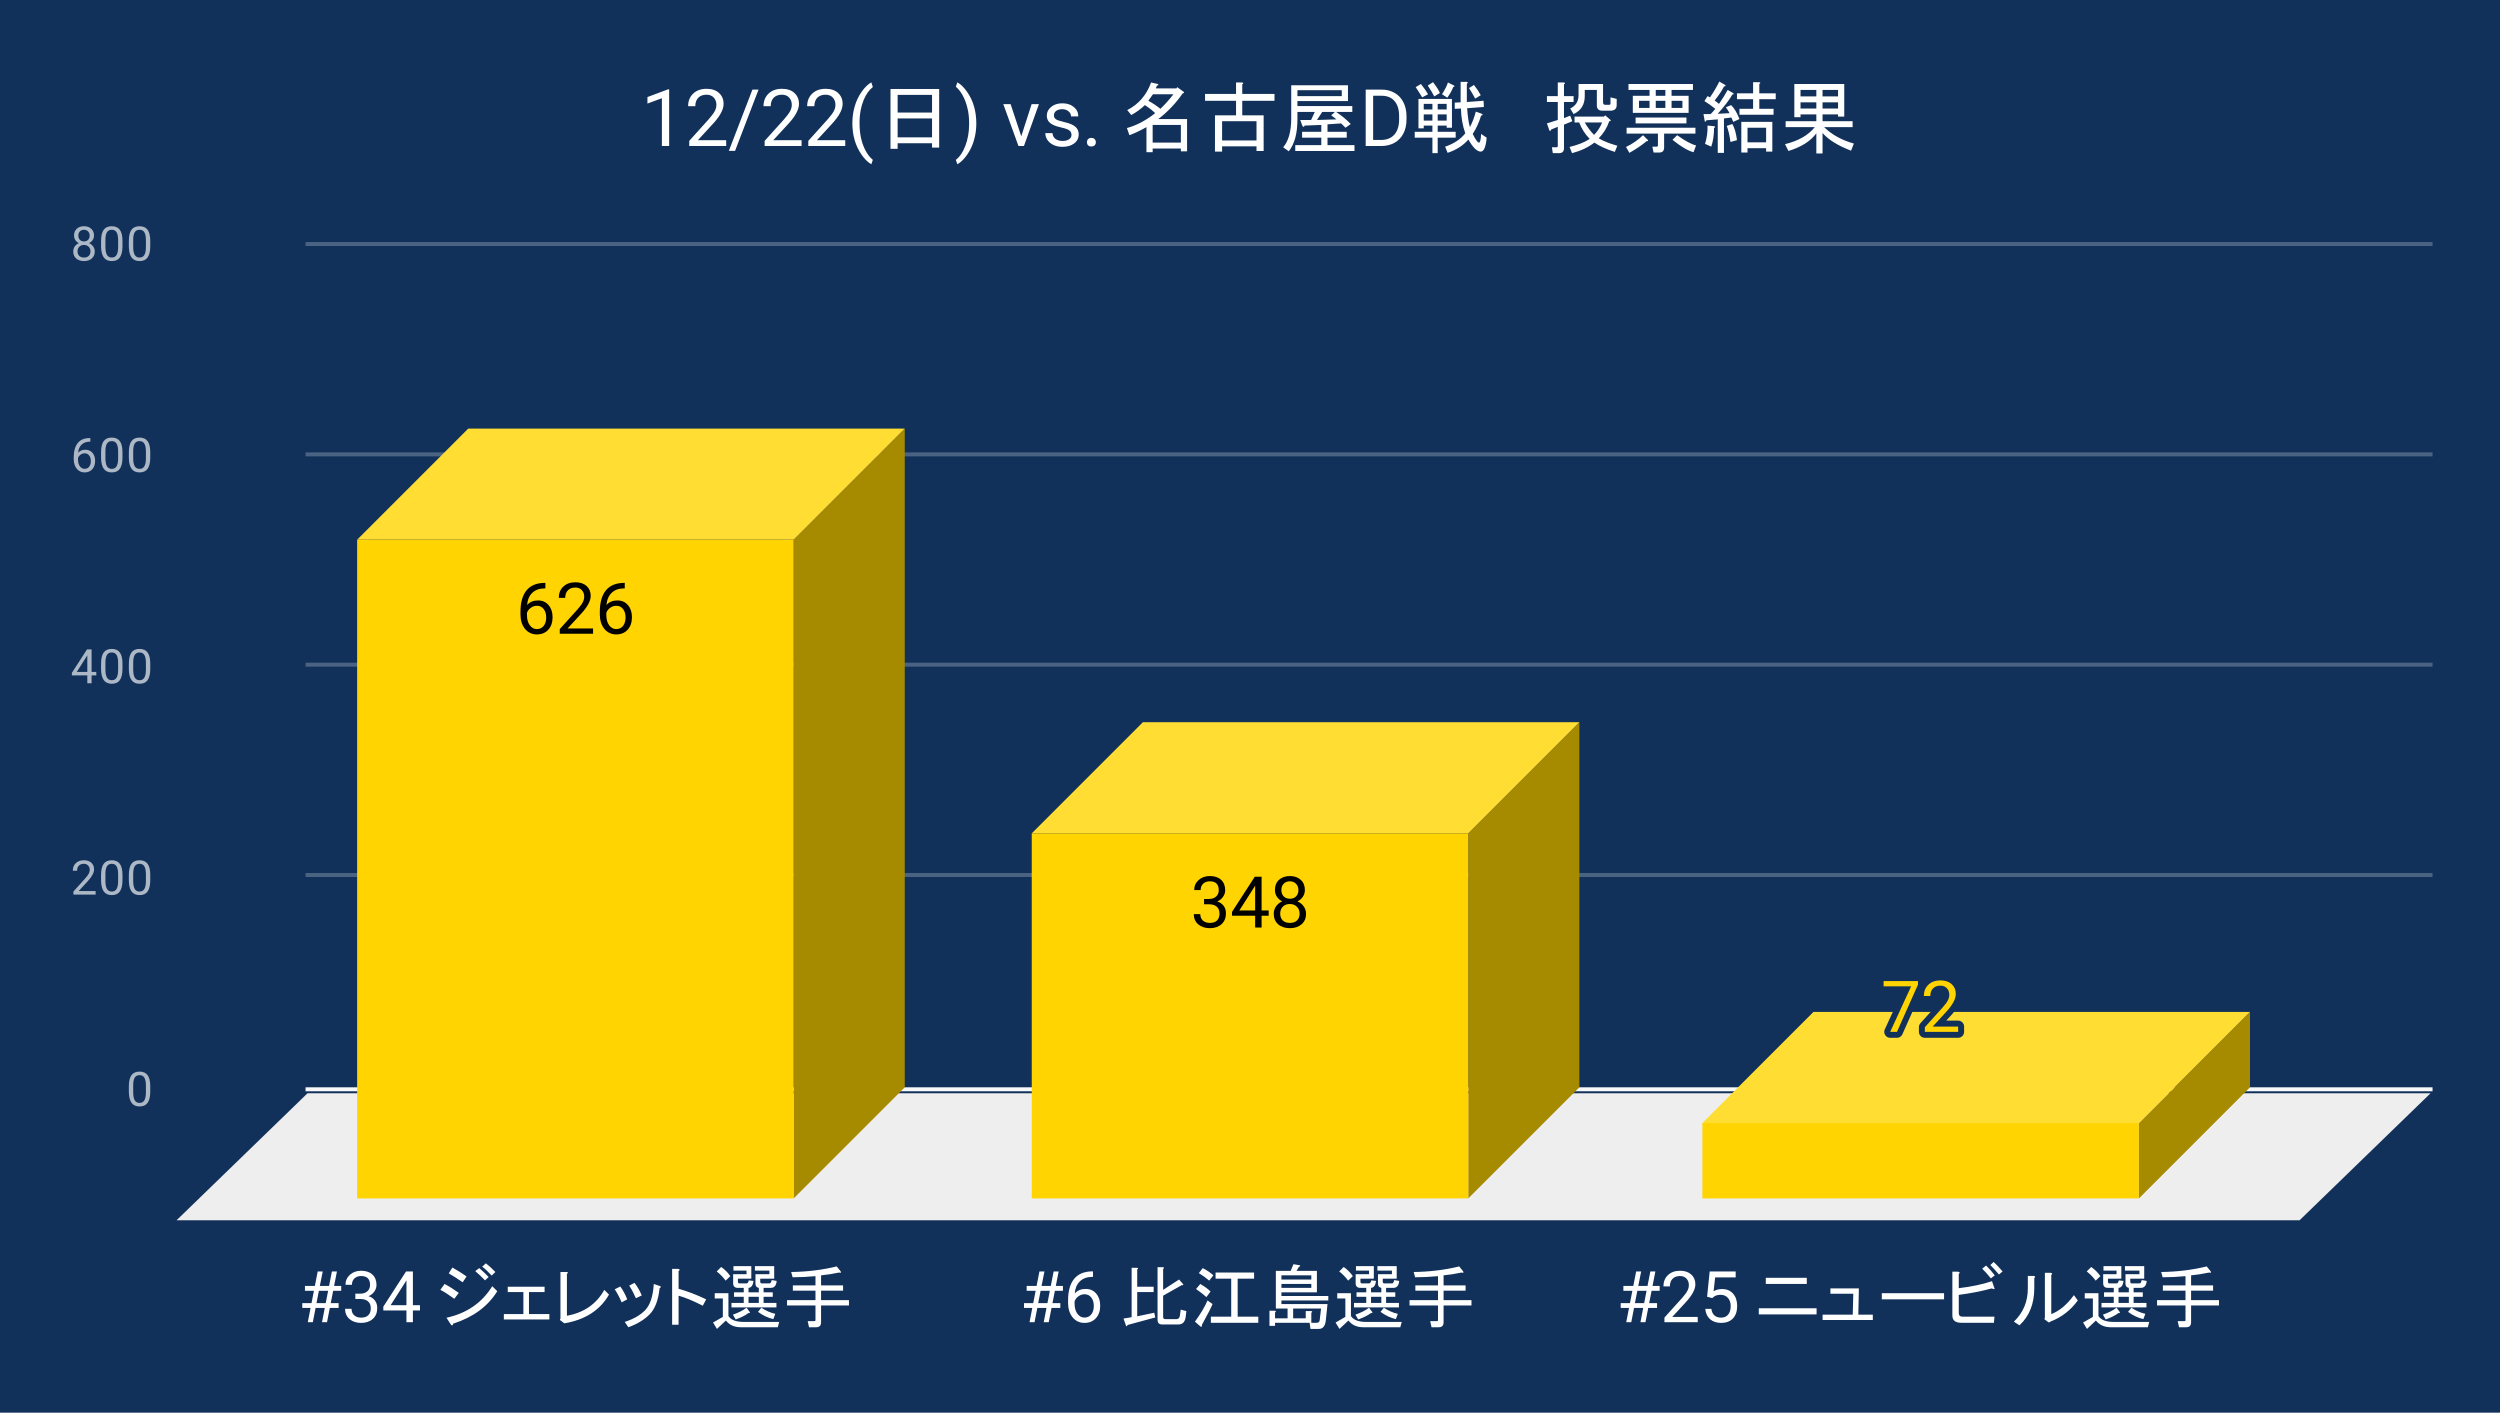 <svg version="1.1" viewBox="0.0 0.0 630.0 356.0" fill="none" stroke="none" stroke-linecap="square" stroke-miterlimit="10" width="630" height="356" xmlns:xlink="http://www.w3.org/1999/xlink" xmlns="http://www.w3.org/2000/svg"><path fill="#12315a" d="M0 0L630.0 0L630.0 356.0L0 356.0L0 0Z" fill-rule="nonzero"/><path stroke="#f8f9fa" stroke-width="1.0" stroke-linecap="butt" d="M77.5 274.5L612.5 274.5" fill-rule="nonzero"/><path fill="#eeeeee" d="M44.5 307.5L77.5 275.5L612.5 275.5L579.5 307.5Z" fill-rule="nonzero"/><path stroke="#4b6382" stroke-width="1.0" stroke-linecap="butt" d="M77.5 220.5L612.5 220.5" fill-rule="nonzero"/><path stroke="#4b6382" stroke-width="1.0" stroke-linecap="butt" d="M77.5 167.5L612.5 167.5" fill-rule="nonzero"/><path stroke="#4b6382" stroke-width="1.0" stroke-linecap="butt" d="M77.5 114.5L612.5 114.5" fill-rule="nonzero"/><path stroke="#4b6382" stroke-width="1.0" stroke-linecap="butt" d="M77.5 61.5L612.5 61.5" fill-rule="nonzero"/><clipPath id="id_0"><path d="M44.8 61.167L612.2 61.167L612.2 307.2L44.8 307.2L44.8 61.167Z" clip-rule="nonzero"/></clipPath><path fill="#a68a00" clip-path="url(#id_0)" d="M228.0 108.0L228.0 274.0L200.0 302.0L200.0 136.0Z" fill-rule="nonzero"/><path fill="#ffdd33" clip-path="url(#id_0)" d="M200.0 136.0L90.0 136.0L118.0 108.0L228.0 108.0Z" fill-rule="nonzero"/><path stroke="#000000" stroke-width="2.0" stroke-linecap="butt" stroke-opacity="0.0" clip-path="url(#id_0)" d="M200.0 302.0L90.0 302.0L90.0 136.0L200.0 136.0Z" fill-rule="nonzero"/><path fill="#ffd400" clip-path="url(#id_0)" d="M200.0 302.0L90.0 302.0L90.0 136.0L200.0 136.0Z" fill-rule="nonzero"/><path fill="#a68a00" clip-path="url(#id_0)" d="M398.0 182.0L398.0 274.0L370.0 302.0L370.0 210.0Z" fill-rule="nonzero"/><path fill="#ffdd33" clip-path="url(#id_0)" d="M370.0 210.0L260.0 210.0L288.0 182.0L398.0 182.0Z" fill-rule="nonzero"/><path stroke="#000000" stroke-width="2.0" stroke-linecap="butt" stroke-opacity="0.0" clip-path="url(#id_0)" d="M370.0 302.0L260.0 302.0L260.0 210.0L370.0 210.0Z" fill-rule="nonzero"/><path fill="#ffd400" clip-path="url(#id_0)" d="M370.0 302.0L260.0 302.0L260.0 210.0L370.0 210.0Z" fill-rule="nonzero"/><path fill="#a68a00" clip-path="url(#id_0)" d="M567.0 255.0L567.0 274.0L539.0 302.0L539.0 283.0Z" fill-rule="nonzero"/><path fill="#ffdd33" clip-path="url(#id_0)" d="M539.0 283.0L429.0 283.0L457.0 255.0L567.0 255.0Z" fill-rule="nonzero"/><path stroke="#000000" stroke-width="2.0" stroke-linecap="butt" stroke-opacity="0.0" clip-path="url(#id_0)" d="M539.0 302.0L429.0 302.0L429.0 283.0L539.0 283.0Z" fill-rule="nonzero"/><path fill="#ffd400" clip-path="url(#id_0)" d="M539.0 302.0L429.0 302.0L429.0 283.0L539.0 283.0Z" fill-rule="nonzero"/><path stroke="#ffd400" stroke-width="3.0" stroke-linejoin="round" stroke-linecap="round" d="M137.438 146.889L137.438 148.28L137.141 148.28Q135.25 148.311 134.125 149.405Q133.0 150.483 132.828 152.467Q133.828 151.311 135.578 151.311Q137.25 151.311 138.25 152.498Q139.25 153.67 139.25 155.53Q139.25 157.498 138.172 158.686Q137.094 159.873 135.281 159.873Q133.453 159.873 132.297 158.467Q131.156 157.061 131.156 154.826L131.156 154.201Q131.156 150.67 132.656 148.811Q134.172 146.936 137.156 146.889L137.438 146.889ZM135.312 152.655Q134.469 152.655 133.766 153.17Q133.062 153.67 132.797 154.42L132.797 155.014Q132.797 156.592 133.5 157.561Q134.219 158.53 135.281 158.53Q136.375 158.53 137.0 157.733Q137.641 156.92 137.641 155.608Q137.641 154.28 137.0 153.467Q136.359 152.655 135.312 152.655ZM149.453 159.701L141.062 159.701L141.062 158.53L145.5 153.608Q146.484 152.498 146.844 151.795Q147.219 151.092 147.219 150.342Q147.219 149.342 146.609 148.701Q146.016 148.061 145.0 148.061Q143.781 148.061 143.109 148.764Q142.438 149.451 142.438 150.67L140.812 150.67Q140.812 148.905 141.953 147.826Q143.094 146.733 145.0 146.733Q146.781 146.733 147.812 147.67Q148.859 148.608 148.859 150.155Q148.859 152.045 146.453 154.655L143.031 158.373L149.453 158.373L149.453 159.701ZM157.438 146.889L157.438 148.28L157.141 148.28Q155.25 148.311 154.125 149.405Q153.0 150.483 152.828 152.467Q153.828 151.311 155.578 151.311Q157.25 151.311 158.25 152.498Q159.25 153.67 159.25 155.53Q159.25 157.498 158.172 158.686Q157.094 159.873 155.281 159.873Q153.453 159.873 152.297 158.467Q151.156 157.061 151.156 154.826L151.156 154.201Q151.156 150.67 152.656 148.811Q154.172 146.936 157.156 146.889L157.438 146.889ZM155.312 152.655Q154.469 152.655 153.766 153.17Q153.062 153.67 152.797 154.42L152.797 155.014Q152.797 156.592 153.5 157.561Q154.219 158.53 155.281 158.53Q156.375 158.53 157.0 157.733Q157.641 156.92 157.641 155.608Q157.641 154.28 157.0 153.467Q156.359 152.655 155.312 152.655Z" fill-rule="nonzero"/><path fill="#000000" d="M137.438 146.889L137.438 148.28L137.141 148.28Q135.25 148.311 134.125 149.405Q133.0 150.483 132.828 152.467Q133.828 151.311 135.578 151.311Q137.25 151.311 138.25 152.498Q139.25 153.67 139.25 155.53Q139.25 157.498 138.172 158.686Q137.094 159.873 135.281 159.873Q133.453 159.873 132.297 158.467Q131.156 157.061 131.156 154.826L131.156 154.201Q131.156 150.67 132.656 148.811Q134.172 146.936 137.156 146.889L137.438 146.889ZM135.312 152.655Q134.469 152.655 133.766 153.17Q133.062 153.67 132.797 154.42L132.797 155.014Q132.797 156.592 133.5 157.561Q134.219 158.53 135.281 158.53Q136.375 158.53 137.0 157.733Q137.641 156.92 137.641 155.608Q137.641 154.28 137.0 153.467Q136.359 152.655 135.312 152.655ZM149.453 159.701L141.062 159.701L141.062 158.53L145.5 153.608Q146.484 152.498 146.844 151.795Q147.219 151.092 147.219 150.342Q147.219 149.342 146.609 148.701Q146.016 148.061 145.0 148.061Q143.781 148.061 143.109 148.764Q142.438 149.451 142.438 150.67L140.812 150.67Q140.812 148.905 141.953 147.826Q143.094 146.733 145.0 146.733Q146.781 146.733 147.812 147.67Q148.859 148.608 148.859 150.155Q148.859 152.045 146.453 154.655L143.031 158.373L149.453 158.373L149.453 159.701ZM157.438 146.889L157.438 148.28L157.141 148.28Q155.25 148.311 154.125 149.405Q153.0 150.483 152.828 152.467Q153.828 151.311 155.578 151.311Q157.25 151.311 158.25 152.498Q159.25 153.67 159.25 155.53Q159.25 157.498 158.172 158.686Q157.094 159.873 155.281 159.873Q153.453 159.873 152.297 158.467Q151.156 157.061 151.156 154.826L151.156 154.201Q151.156 150.67 152.656 148.811Q154.172 146.936 157.156 146.889L157.438 146.889ZM155.312 152.655Q154.469 152.655 153.766 153.17Q153.062 153.67 152.797 154.42L152.797 155.014Q152.797 156.592 153.5 157.561Q154.219 158.53 155.281 158.53Q156.375 158.53 157.0 157.733Q157.641 156.92 157.641 155.608Q157.641 154.28 157.0 153.467Q156.359 152.655 155.312 152.655Z" fill-rule="nonzero"/><path stroke="#ffd400" stroke-width="3.0" stroke-linejoin="round" stroke-linecap="round" d="M303.422 226.543L304.656 226.543Q305.797 226.527 306.453 225.934Q307.125 225.34 307.125 224.34Q307.125 222.09 304.875 222.09Q303.828 222.09 303.188 222.699Q302.562 223.293 302.562 224.293L300.938 224.293Q300.938 222.777 302.047 221.777Q303.172 220.762 304.875 220.762Q306.688 220.762 307.719 221.715Q308.75 222.668 308.75 224.371Q308.75 225.215 308.203 225.996Q307.672 226.777 306.734 227.168Q307.781 227.496 308.359 228.277Q308.938 229.043 308.938 230.168Q308.938 231.887 307.812 232.902Q306.688 233.902 304.875 233.902Q303.078 233.902 301.953 232.934Q300.828 231.949 300.828 230.356L302.469 230.356Q302.469 231.371 303.125 231.981Q303.781 232.574 304.891 232.574Q306.062 232.574 306.688 231.965Q307.312 231.356 307.312 230.199Q307.312 229.074 306.625 228.481Q305.938 227.887 304.656 227.871L303.422 227.871L303.422 226.543ZM317.922 229.434L319.703 229.434L319.703 230.762L317.922 230.762L317.922 233.731L316.297 233.731L316.297 230.762L310.469 230.762L310.469 229.809L316.203 220.934L317.922 220.934L317.922 229.434ZM312.312 229.434L316.297 229.434L316.297 223.152L316.094 223.512L312.312 229.434ZM328.828 224.277Q328.828 225.231 328.312 225.981Q327.812 226.731 326.953 227.152Q327.953 227.574 328.531 228.402Q329.125 229.231 329.125 230.277Q329.125 231.934 328.0 232.918Q326.875 233.902 325.047 233.902Q323.203 233.902 322.094 232.918Q320.984 231.934 320.984 230.277Q320.984 229.246 321.547 228.418Q322.125 227.574 323.125 227.137Q322.266 226.715 321.766 225.965Q321.281 225.215 321.281 224.277Q321.281 222.652 322.312 221.715Q323.359 220.762 325.047 220.762Q326.734 220.762 327.781 221.715Q328.828 222.652 328.828 224.277ZM327.5 230.246Q327.5 229.168 326.812 228.496Q326.141 227.809 325.031 227.809Q323.938 227.809 323.266 228.481Q322.609 229.152 322.609 230.246Q322.609 231.324 323.25 231.949Q323.906 232.574 325.047 232.574Q326.203 232.574 326.844 231.949Q327.5 231.324 327.5 230.246ZM325.047 222.09Q324.094 222.09 323.5 222.684Q322.906 223.277 322.906 224.293Q322.906 225.277 323.484 225.887Q324.078 226.481 325.047 226.481Q326.031 226.481 326.609 225.887Q327.203 225.277 327.203 224.309Q327.203 223.324 326.594 222.715Q325.984 222.09 325.047 222.09Z" fill-rule="nonzero"/><path fill="#000000" d="M303.422 226.543L304.656 226.543Q305.797 226.527 306.453 225.934Q307.125 225.34 307.125 224.34Q307.125 222.09 304.875 222.09Q303.828 222.09 303.188 222.699Q302.562 223.293 302.562 224.293L300.938 224.293Q300.938 222.777 302.047 221.777Q303.172 220.762 304.875 220.762Q306.688 220.762 307.719 221.715Q308.75 222.668 308.75 224.371Q308.75 225.215 308.203 225.996Q307.672 226.777 306.734 227.168Q307.781 227.496 308.359 228.277Q308.938 229.043 308.938 230.168Q308.938 231.887 307.812 232.902Q306.688 233.902 304.875 233.902Q303.078 233.902 301.953 232.934Q300.828 231.949 300.828 230.356L302.469 230.356Q302.469 231.371 303.125 231.981Q303.781 232.574 304.891 232.574Q306.062 232.574 306.688 231.965Q307.312 231.356 307.312 230.199Q307.312 229.074 306.625 228.481Q305.938 227.887 304.656 227.871L303.422 227.871L303.422 226.543ZM317.922 229.434L319.703 229.434L319.703 230.762L317.922 230.762L317.922 233.731L316.297 233.731L316.297 230.762L310.469 230.762L310.469 229.809L316.203 220.934L317.922 220.934L317.922 229.434ZM312.312 229.434L316.297 229.434L316.297 223.152L316.094 223.512L312.312 229.434ZM328.828 224.277Q328.828 225.231 328.312 225.981Q327.812 226.731 326.953 227.152Q327.953 227.574 328.531 228.402Q329.125 229.231 329.125 230.277Q329.125 231.934 328.0 232.918Q326.875 233.902 325.047 233.902Q323.203 233.902 322.094 232.918Q320.984 231.934 320.984 230.277Q320.984 229.246 321.547 228.418Q322.125 227.574 323.125 227.137Q322.266 226.715 321.766 225.965Q321.281 225.215 321.281 224.277Q321.281 222.652 322.312 221.715Q323.359 220.762 325.047 220.762Q326.734 220.762 327.781 221.715Q328.828 222.652 328.828 224.277ZM327.5 230.246Q327.5 229.168 326.812 228.496Q326.141 227.809 325.031 227.809Q323.938 227.809 323.266 228.481Q322.609 229.152 322.609 230.246Q322.609 231.324 323.25 231.949Q323.906 232.574 325.047 232.574Q326.203 232.574 326.844 231.949Q327.5 231.324 327.5 230.246ZM325.047 222.09Q324.094 222.09 323.5 222.684Q322.906 223.277 322.906 224.293Q322.906 225.277 323.484 225.887Q324.078 226.481 325.047 226.481Q326.031 226.481 326.609 225.887Q327.203 225.277 327.203 224.309Q327.203 223.324 326.594 222.715Q325.984 222.09 325.047 222.09Z" fill-rule="nonzero"/><path stroke="#12315a" stroke-width="3.0" stroke-linejoin="round" stroke-linecap="round" d="M483.328 248.136L478.031 260.027L476.328 260.027L481.609 248.558L474.672 248.558L474.672 247.23L483.328 247.23L483.328 248.136ZM493.453 260.027L485.062 260.027L485.062 258.855L489.5 253.933Q490.484 252.824 490.844 252.121Q491.219 251.418 491.219 250.668Q491.219 249.668 490.609 249.027Q490.016 248.386 489.0 248.386Q487.781 248.386 487.109 249.089Q486.438 249.777 486.438 250.996L484.812 250.996Q484.812 249.23 485.953 248.152Q487.094 247.058 489.0 247.058Q490.781 247.058 491.812 247.996Q492.859 248.933 492.859 250.48Q492.859 252.371 490.453 254.98L487.031 258.699L493.453 258.699L493.453 260.027Z" fill-rule="nonzero"/><path fill="#ffd400" d="M483.328 248.136L478.031 260.027L476.328 260.027L481.609 248.558L474.672 248.558L474.672 247.23L483.328 247.23L483.328 248.136ZM493.453 260.027L485.062 260.027L485.062 258.855L489.5 253.933Q490.484 252.824 490.844 252.121Q491.219 251.418 491.219 250.668Q491.219 249.668 490.609 249.027Q490.016 248.386 489.0 248.386Q487.781 248.386 487.109 249.09Q486.438 249.777 486.438 250.996L484.812 250.996Q484.812 249.23 485.953 248.152Q487.094 247.058 489.0 247.058Q490.781 247.058 491.812 247.996Q492.859 248.933 492.859 250.48Q492.859 252.371 490.453 254.98L487.031 258.699L493.453 258.699L493.453 260.027Z" fill-rule="nonzero"/><path fill="#adb8c6" d="M37.862 275.059Q37.862 276.966 37.206 277.903Q36.566 278.825 35.175 278.825Q33.816 278.825 33.159 277.919Q32.503 277.012 32.472 275.2L32.472 273.762Q32.472 271.872 33.112 270.966Q33.769 270.044 35.159 270.044Q36.534 270.044 37.191 270.934Q37.847 271.809 37.862 273.653L37.862 275.059ZM36.769 273.575Q36.769 272.2 36.378 271.575Q36.003 270.934 35.159 270.934Q34.331 270.934 33.941 271.575Q33.566 272.2 33.566 273.497L33.566 275.231Q33.566 276.606 33.956 277.278Q34.362 277.934 35.175 277.934Q35.972 277.934 36.362 277.309Q36.753 276.684 36.769 275.356L36.769 273.575Z" fill-rule="nonzero"/><path fill="#adb8c6" d="M24.097 225.442L18.503 225.442L18.503 224.66L21.456 221.379Q22.113 220.629 22.363 220.176Q22.613 219.707 22.613 219.207Q22.613 218.535 22.206 218.114Q21.816 217.676 21.128 217.676Q20.331 217.676 19.878 218.145Q19.425 218.598 19.425 219.426L18.347 219.426Q18.347 218.239 19.097 217.52Q19.863 216.785 21.128 216.785Q22.331 216.785 23.019 217.41Q23.706 218.035 23.706 219.082Q23.706 220.332 22.097 222.082L19.816 224.551L24.097 224.551L24.097 225.442ZM30.863 221.801Q30.863 223.707 30.206 224.645Q29.566 225.567 28.175 225.567Q26.816 225.567 26.159 224.66Q25.503 223.754 25.472 221.942L25.472 220.504Q25.472 218.614 26.113 217.707Q26.769 216.785 28.159 216.785Q29.534 216.785 30.191 217.676Q30.847 218.551 30.863 220.395L30.863 221.801ZM29.769 220.317Q29.769 218.942 29.378 218.317Q29.003 217.676 28.159 217.676Q27.331 217.676 26.941 218.317Q26.566 218.942 26.566 220.239L26.566 221.973Q26.566 223.348 26.956 224.02Q27.363 224.676 28.175 224.676Q28.972 224.676 29.363 224.051Q29.753 223.426 29.769 222.098L29.769 220.317ZM37.862 221.801Q37.862 223.707 37.206 224.645Q36.566 225.567 35.175 225.567Q33.816 225.567 33.159 224.66Q32.503 223.754 32.472 221.942L32.472 220.504Q32.472 218.614 33.112 217.707Q33.769 216.785 35.159 216.785Q36.534 216.785 37.191 217.676Q37.847 218.551 37.862 220.395L37.862 221.801ZM36.769 220.317Q36.769 218.942 36.378 218.317Q36.003 217.676 35.159 217.676Q34.331 217.676 33.941 218.317Q33.566 218.942 33.566 220.239L33.566 221.973Q33.566 223.348 33.956 224.02Q34.362 224.676 35.175 224.676Q35.972 224.676 36.362 224.051Q36.753 223.426 36.769 222.098L36.769 220.317Z" fill-rule="nonzero"/><path fill="#adb8c6" d="M23.081 169.324L24.269 169.324L24.269 170.199L23.081 170.199L23.081 172.183L22.003 172.183L22.003 170.199L18.113 170.199L18.113 169.558L21.925 163.652L23.081 163.652L23.081 169.324ZM19.347 169.324L22.003 169.324L22.003 165.136L21.863 165.371L19.347 169.324ZM30.863 168.543Q30.863 170.449 30.206 171.386Q29.566 172.308 28.175 172.308Q26.816 172.308 26.159 171.402Q25.503 170.496 25.472 168.683L25.472 167.246Q25.472 165.355 26.113 164.449Q26.769 163.527 28.159 163.527Q29.534 163.527 30.191 164.418Q30.847 165.293 30.863 167.136L30.863 168.543ZM29.769 167.058Q29.769 165.683 29.378 165.058Q29.003 164.418 28.159 164.418Q27.331 164.418 26.941 165.058Q26.566 165.683 26.566 166.98L26.566 168.715Q26.566 170.09 26.956 170.761Q27.363 171.418 28.175 171.418Q28.972 171.418 29.363 170.793Q29.753 170.168 29.769 168.84L29.769 167.058ZM37.862 168.543Q37.862 170.449 37.206 171.386Q36.566 172.308 35.175 172.308Q33.816 172.308 33.159 171.402Q32.503 170.496 32.472 168.683L32.472 167.246Q32.472 165.355 33.112 164.449Q33.769 163.527 35.159 163.527Q36.534 163.527 37.191 164.418Q37.847 165.293 37.862 167.136L37.862 168.543ZM36.769 167.058Q36.769 165.683 36.378 165.058Q36.003 164.418 35.159 164.418Q34.331 164.418 33.941 165.058Q33.566 165.683 33.566 166.98L33.566 168.715Q33.566 170.09 33.956 170.761Q34.362 171.418 35.175 171.418Q35.972 171.418 36.362 170.793Q36.753 170.168 36.769 168.84L36.769 167.058Z" fill-rule="nonzero"/><path fill="#adb8c6" d="M22.769 110.394L22.769 111.3L22.566 111.3Q21.3 111.331 20.55 112.066Q19.8 112.784 19.675 114.097Q20.363 113.331 21.519 113.331Q22.628 113.331 23.3 114.112Q23.972 114.894 23.972 116.144Q23.972 117.456 23.253 118.253Q22.534 119.05 21.316 119.05Q20.097 119.05 19.331 118.112Q18.581 117.159 18.581 115.675L18.581 115.269Q18.581 112.909 19.581 111.659Q20.581 110.409 22.566 110.394L22.769 110.394ZM21.347 114.237Q20.784 114.237 20.316 114.566Q19.847 114.894 19.659 115.409L19.659 115.8Q19.659 116.862 20.128 117.503Q20.613 118.144 21.316 118.144Q22.05 118.144 22.472 117.612Q22.894 117.066 22.894 116.191Q22.894 115.316 22.472 114.784Q22.05 114.237 21.347 114.237ZM30.863 115.284Q30.863 117.191 30.206 118.128Q29.566 119.05 28.175 119.05Q26.816 119.05 26.159 118.144Q25.503 117.237 25.472 115.425L25.472 113.987Q25.472 112.097 26.113 111.191Q26.769 110.269 28.159 110.269Q29.534 110.269 30.191 111.159Q30.847 112.034 30.863 113.878L30.863 115.284ZM29.769 113.8Q29.769 112.425 29.378 111.8Q29.003 111.159 28.159 111.159Q27.331 111.159 26.941 111.8Q26.566 112.425 26.566 113.722L26.566 115.456Q26.566 116.831 26.956 117.503Q27.363 118.159 28.175 118.159Q28.972 118.159 29.363 117.534Q29.753 116.909 29.769 115.581L29.769 113.8ZM37.862 115.284Q37.862 117.191 37.206 118.128Q36.566 119.05 35.175 119.05Q33.816 119.05 33.159 118.144Q32.503 117.237 32.472 115.425L32.472 113.987Q32.472 112.097 33.112 111.191Q33.769 110.269 35.159 110.269Q36.534 110.269 37.191 111.159Q37.847 112.034 37.862 113.878L37.862 115.284ZM36.769 113.8Q36.769 112.425 36.378 111.8Q36.003 111.159 35.159 111.159Q34.331 111.159 33.941 111.8Q33.566 112.425 33.566 113.722L33.566 115.456Q33.566 116.831 33.956 117.503Q34.362 118.159 35.175 118.159Q35.972 118.159 36.362 117.534Q36.753 116.909 36.769 115.581L36.769 113.8Z" fill-rule="nonzero"/><path fill="#adb8c6" d="M23.691 59.354Q23.691 59.995 23.347 60.495Q23.003 60.995 22.441 61.276Q23.097 61.557 23.488 62.12Q23.878 62.667 23.878 63.37Q23.878 64.464 23.128 65.135Q22.394 65.792 21.175 65.792Q19.941 65.792 19.191 65.135Q18.456 64.464 18.456 63.37Q18.456 62.667 18.831 62.12Q19.206 61.557 19.878 61.276Q19.316 60.995 18.988 60.495Q18.659 59.995 18.659 59.354Q18.659 58.276 19.347 57.651Q20.034 57.01 21.175 57.01Q22.3 57.01 22.988 57.651Q23.691 58.276 23.691 59.354ZM22.8 63.339Q22.8 62.62 22.347 62.182Q21.894 61.729 21.159 61.729Q20.425 61.729 19.972 62.182Q19.534 62.62 19.534 63.354Q19.534 64.073 19.972 64.495Q20.409 64.901 21.175 64.901Q21.925 64.901 22.363 64.479Q22.8 64.057 22.8 63.339ZM21.175 57.901Q20.534 57.901 20.128 58.307Q19.738 58.698 19.738 59.385Q19.738 60.026 20.128 60.432Q20.519 60.839 21.159 60.839Q21.816 60.839 22.206 60.432Q22.597 60.026 22.597 59.385Q22.597 58.729 22.191 58.323Q21.784 57.901 21.175 57.901ZM30.863 62.026Q30.863 63.932 30.206 64.87Q29.566 65.792 28.175 65.792Q26.816 65.792 26.159 64.885Q25.503 63.979 25.472 62.167L25.472 60.729Q25.472 58.839 26.113 57.932Q26.769 57.01 28.159 57.01Q29.534 57.01 30.191 57.901Q30.847 58.776 30.863 60.62L30.863 62.026ZM29.769 60.542Q29.769 59.167 29.378 58.542Q29.003 57.901 28.159 57.901Q27.331 57.901 26.941 58.542Q26.566 59.167 26.566 60.464L26.566 62.198Q26.566 63.573 26.956 64.245Q27.363 64.901 28.175 64.901Q28.972 64.901 29.363 64.276Q29.753 63.651 29.769 62.323L29.769 60.542ZM37.862 62.026Q37.862 63.932 37.206 64.87Q36.566 65.792 35.175 65.792Q33.816 65.792 33.159 64.885Q32.503 63.979 32.472 62.167L32.472 60.729Q32.472 58.839 33.112 57.932Q33.769 57.01 35.159 57.01Q36.534 57.01 37.191 57.901Q37.847 58.776 37.862 60.62L37.862 62.026ZM36.769 60.542Q36.769 59.167 36.378 58.542Q36.003 57.901 35.159 57.901Q34.331 57.901 33.941 58.542Q33.566 59.167 33.566 60.464L33.566 62.198Q33.566 63.573 33.956 64.245Q34.362 64.901 35.175 64.901Q35.972 64.901 36.362 64.276Q36.753 63.651 36.769 62.323L36.769 60.542Z" fill-rule="nonzero"/><path fill="#ffffff" d="M81.846 329.591L79.533 329.591L78.83 333.2L77.564 333.2L78.267 329.591L76.174 329.591L76.174 328.387L78.502 328.387L79.111 325.278L76.846 325.278L76.846 324.059L79.346 324.059L80.064 320.403L81.33 320.403L80.596 324.059L82.924 324.059L83.642 320.403L84.908 320.403L84.189 324.059L85.986 324.059L85.986 325.278L83.955 325.278L83.346 328.387L85.33 328.387L85.33 329.591L83.111 329.591L82.408 333.2L81.142 333.2L81.846 329.591ZM79.752 328.387L82.08 328.387L82.689 325.278L80.361 325.278L79.752 328.387ZM89.549 326.012L90.783 326.012Q91.924 325.997 92.58 325.403Q93.252 324.809 93.252 323.809Q93.252 321.559 91.002 321.559Q89.955 321.559 89.314 322.169Q88.689 322.762 88.689 323.762L87.064 323.762Q87.064 322.247 88.174 321.247Q89.299 320.231 91.002 320.231Q92.814 320.231 93.846 321.184Q94.877 322.137 94.877 323.841Q94.877 324.684 94.33 325.466Q93.799 326.247 92.861 326.637Q93.908 326.966 94.486 327.747Q95.064 328.512 95.064 329.637Q95.064 331.356 93.939 332.372Q92.814 333.372 91.002 333.372Q89.205 333.372 88.08 332.403Q86.955 331.419 86.955 329.825L88.596 329.825Q88.596 330.841 89.252 331.45Q89.908 332.044 91.017 332.044Q92.189 332.044 92.814 331.434Q93.439 330.825 93.439 329.669Q93.439 328.544 92.752 327.95Q92.064 327.356 90.783 327.341L89.549 327.341L89.549 326.012ZM104.049 328.903L105.83 328.903L105.83 330.231L104.049 330.231L104.049 333.2L102.424 333.2L102.424 330.231L96.596 330.231L96.596 329.278L102.33 320.403L104.049 320.403L104.049 328.903ZM98.439 328.903L102.424 328.903L102.424 322.622L102.221 322.981L98.439 328.903Z" fill-rule="nonzero"/><path fill="#ffffff" d="M125.314 325.387Q121.736 331.153 114.205 333.559Q114.002 334.403 113.502 333.622L112.517 332.075Q120.189 330.387 124.049 324.122L125.314 325.387ZM114.486 327.294Q112.377 325.747 110.971 325.044L112.033 323.559Q113.783 324.481 115.611 325.809L114.486 327.294ZM116.596 323.137Q114.705 321.809 113.08 320.887L114.002 319.419Q115.892 320.466 117.58 321.669L116.596 323.137ZM122.439 318.356Q123.627 319.278 124.83 320.544L123.908 321.45Q122.642 320.044 121.517 319.2L122.439 318.356ZM120.752 319.559Q121.939 320.544 123.142 321.809L122.221 322.653Q121.033 321.387 119.767 320.325L120.752 319.559ZM133.299 325.606L133.299 331.153L138.439 331.153L138.439 332.497L126.971 332.497L126.971 331.153L131.892 331.153L131.892 325.606L127.955 325.606L127.955 324.262L137.236 324.262L137.236 325.606L133.299 325.606ZM142.861 331.575Q149.33 330.387 152.283 325.044L153.471 326.231Q150.096 332.137 142.221 333.481L141.096 332.637L141.236 332.216L141.236 320.544L142.783 320.544Q143.424 320.606 142.861 321.028L142.861 331.575ZM166.221 324.622Q165.736 329.184 163.689 331.231Q161.658 333.278 158.346 334.466L157.439 333.122Q160.674 332.075 162.502 330.247Q164.471 328.278 164.752 323.559L166.221 324.059Q166.861 324.262 166.221 324.622ZM160.252 327.153Q159.408 325.247 158.564 323.981L159.892 323.278Q160.955 324.622 161.721 326.45L160.252 327.153ZM156.658 328.2Q155.814 326.231 154.908 324.903L156.314 324.2Q157.299 325.528 158.064 327.434L156.658 328.2ZM171.002 324.762Q174.439 325.747 177.955 327.434L177.111 329.044Q173.392 327.153 171.002 326.512L171.002 333.841L169.377 333.841L169.377 319.762L170.783 319.762Q171.627 319.841 171.002 320.325L171.002 324.762ZM196.361 333.122L196.002 334.466L186.658 334.466Q184.267 334.466 182.924 332.778L180.674 334.887L179.689 333.278L182.158 331.856L182.158 327.216L180.111 327.216L180.111 325.887L183.564 325.887L183.564 331.653Q184.549 333.122 187.361 333.122L196.361 333.122ZM193.892 323.419Q194.314 323.419 194.455 322.575L195.721 322.794Q195.58 324.544 194.252 324.544L192.424 324.544L192.424 325.669L194.736 325.669L194.736 326.794L192.424 326.794L192.424 328.341L195.658 328.341L195.658 329.466L184.33 329.466L184.33 328.341L187.424 328.341L187.424 326.794L184.971 326.794L184.971 325.669L187.424 325.669L187.424 324.544L185.955 324.544Q184.752 324.544 184.752 323.356L184.752 321.106L188.127 321.106L188.127 320.184L184.83 320.184L184.83 319.059L189.33 319.059L189.33 322.231L185.955 322.231L185.955 322.997Q185.955 323.419 186.377 323.419L188.127 323.419Q188.549 323.419 188.689 322.653L189.892 322.794Q189.674 324.481 188.627 324.544L188.627 325.669L191.221 325.669L191.221 324.544Q190.377 324.403 190.377 323.497L190.377 321.106L193.892 321.106L193.892 320.184L190.236 320.184L190.236 319.059L195.096 319.059L195.096 322.231L191.58 322.231L191.58 322.997Q191.58 323.419 192.002 323.419L193.892 323.419ZM191.861 329.544Q193.549 330.669 195.377 331.091L194.877 332.419Q192.846 331.934 191.017 330.591L191.861 329.544ZM184.689 331.294Q186.861 330.528 188.127 329.544L188.908 330.591Q189.111 331.012 188.627 330.872Q187.424 331.794 185.392 332.497L184.689 331.294ZM188.627 326.794L188.627 328.341L191.221 328.341L191.221 326.794L188.627 326.794ZM181.736 319.278Q183.064 320.184 184.049 321.591L182.861 322.716Q181.939 321.45 180.611 320.403L181.736 319.278ZM199.377 320.544Q205.424 320.466 210.846 319.137L211.752 320.262Q212.252 320.887 211.408 320.684Q209.158 321.169 206.908 321.387L206.908 323.919L212.455 323.919L212.455 325.247L206.908 325.247L206.908 327.637L213.939 327.637L213.939 328.981L206.908 328.981L206.908 333.2Q206.908 334.466 205.705 334.466L203.877 334.466L203.533 332.919L205.283 332.919Q205.502 332.919 205.502 332.7L205.502 328.981L198.33 328.981L198.33 327.637L205.502 327.637L205.502 325.247L199.799 325.247L199.799 323.919L205.502 323.919L205.502 321.591Q202.549 321.872 199.736 321.872L199.377 320.544Z" fill-rule="nonzero"/><path fill="#ffffff" d="M263.719 329.591L261.406 329.591L260.703 333.2L259.438 333.2L260.141 329.591L258.047 329.591L258.047 328.387L260.375 328.387L260.984 325.278L258.719 325.278L258.719 324.059L261.219 324.059L261.938 320.403L263.203 320.403L262.469 324.059L264.797 324.059L265.516 320.403L266.781 320.403L266.062 324.059L267.859 324.059L267.859 325.278L265.828 325.278L265.219 328.387L267.203 328.387L267.203 329.591L264.984 329.591L264.281 333.2L263.016 333.2L263.719 329.591ZM261.625 328.387L263.953 328.387L264.562 325.278L262.234 325.278L261.625 328.387ZM275.438 320.387L275.438 321.778L275.141 321.778Q273.25 321.809 272.125 322.903Q271.0 323.981 270.828 325.966Q271.828 324.809 273.578 324.809Q275.25 324.809 276.25 325.997Q277.25 327.169 277.25 329.028Q277.25 330.997 276.172 332.184Q275.094 333.372 273.281 333.372Q271.453 333.372 270.297 331.966Q269.156 330.559 269.156 328.325L269.156 327.7Q269.156 324.169 270.656 322.309Q272.172 320.434 275.156 320.387L275.438 320.387ZM273.312 326.153Q272.469 326.153 271.766 326.669Q271.062 327.169 270.797 327.919L270.797 328.512Q270.797 330.091 271.5 331.059Q272.219 332.028 273.281 332.028Q274.375 332.028 275.0 331.231Q275.641 330.419 275.641 329.106Q275.641 327.778 275.0 326.966Q274.359 326.153 273.312 326.153Z" fill-rule="nonzero"/><path fill="#ffffff" d="M290.719 325.606L286.578 325.606L286.578 331.716L290.859 330.809L291.141 331.997L284.109 333.903Q284.047 334.403 283.766 334.122L283.125 332.278L285.172 331.934L285.172 319.481L286.5 319.481Q287.062 319.559 286.578 319.903L286.578 324.262L290.719 324.262L290.719 325.606ZM298.172 323.637Q298.25 323.981 297.828 323.841L293.109 326.512L293.109 331.856Q293.109 332.419 293.609 332.419L296.484 332.419Q297.188 332.419 297.328 331.575L297.547 330.028L298.953 330.387L298.812 331.716Q298.594 333.762 296.984 333.762L292.828 333.762Q291.703 333.762 291.703 332.559L291.703 319.341L293.047 319.341Q293.609 319.419 293.109 319.762L293.109 325.044L297.125 322.434L298.172 323.637ZM305.562 328.622Q305.062 329.887 302.891 333.841Q302.953 334.747 302.25 334.044L301.125 333.059Q303.312 330.028 304.297 327.716L305.562 328.622ZM306.328 322.231L306.328 320.684L316.031 320.684L316.031 322.231L311.891 322.231L311.891 331.794L317.094 331.794L317.094 333.341L305.141 333.341L305.141 331.794L310.266 331.794L310.266 322.231L306.328 322.231ZM304.719 322.716Q303.594 321.731 302.109 320.825L303.094 319.559Q304.719 320.403 305.766 321.387L304.719 322.716ZM304.016 326.872Q303.094 326.028 301.406 324.825L302.469 323.559Q304.156 324.544 305.062 325.466L304.016 326.872ZM326.719 320.262L331.859 320.262L331.859 325.669L322.922 325.669L322.922 326.591L334.734 326.591L334.734 327.716L322.922 327.716L322.922 328.622L334.531 328.622L334.109 332.7Q333.891 334.887 332.344 334.887L330.234 334.887L330.031 333.341L321.312 333.341L321.312 334.122L319.906 334.122L319.906 330.309L321.234 330.309Q321.797 330.387 321.312 330.731L321.312 332.216L324.469 332.216L324.469 329.747L323.0 329.747L321.516 329.747L321.516 320.262L325.25 320.262L325.953 318.575L327.562 318.856Q327.844 319.137 327.359 319.2L326.719 320.262ZM325.875 329.747L325.875 332.216L329.047 332.216L329.047 330.387L330.375 330.387Q330.938 330.45 330.453 330.809L330.453 333.341L331.781 333.341Q332.484 333.341 332.562 332.7L332.906 329.747L325.875 329.747ZM322.922 324.544L330.453 324.544L330.453 323.559L322.922 323.559L322.922 324.544ZM322.922 322.434L330.453 322.434L330.453 321.387L322.922 321.387L322.922 322.434ZM353.234 333.122L352.875 334.466L343.531 334.466Q341.141 334.466 339.797 332.778L337.547 334.887L336.562 333.278L339.031 331.856L339.031 327.216L336.984 327.216L336.984 325.887L340.438 325.887L340.438 331.653Q341.422 333.122 344.234 333.122L353.234 333.122ZM350.766 323.419Q351.188 323.419 351.328 322.575L352.594 322.794Q352.453 324.544 351.125 324.544L349.297 324.544L349.297 325.669L351.609 325.669L351.609 326.794L349.297 326.794L349.297 328.341L352.531 328.341L352.531 329.466L341.203 329.466L341.203 328.341L344.297 328.341L344.297 326.794L341.844 326.794L341.844 325.669L344.297 325.669L344.297 324.544L342.828 324.544Q341.625 324.544 341.625 323.356L341.625 321.106L345.0 321.106L345.0 320.184L341.703 320.184L341.703 319.059L346.203 319.059L346.203 322.231L342.828 322.231L342.828 322.997Q342.828 323.419 343.25 323.419L345.0 323.419Q345.422 323.419 345.562 322.653L346.766 322.794Q346.547 324.481 345.5 324.544L345.5 325.669L348.094 325.669L348.094 324.544Q347.25 324.403 347.25 323.497L347.25 321.106L350.766 321.106L350.766 320.184L347.109 320.184L347.109 319.059L351.969 319.059L351.969 322.231L348.453 322.231L348.453 322.997Q348.453 323.419 348.875 323.419L350.766 323.419ZM348.734 329.544Q350.422 330.669 352.25 331.091L351.75 332.419Q349.719 331.934 347.891 330.591L348.734 329.544ZM341.562 331.294Q343.734 330.528 345.0 329.544L345.781 330.591Q345.984 331.012 345.5 330.872Q344.297 331.794 342.266 332.497L341.562 331.294ZM345.5 326.794L345.5 328.341L348.094 328.341L348.094 326.794L345.5 326.794ZM338.609 319.278Q339.938 320.184 340.922 321.591L339.734 322.716Q338.812 321.45 337.484 320.403L338.609 319.278ZM356.25 320.544Q362.297 320.466 367.719 319.137L368.625 320.262Q369.125 320.887 368.281 320.684Q366.031 321.169 363.781 321.387L363.781 323.919L369.328 323.919L369.328 325.247L363.781 325.247L363.781 327.637L370.812 327.637L370.812 328.981L363.781 328.981L363.781 333.2Q363.781 334.466 362.578 334.466L360.75 334.466L360.406 332.919L362.156 332.919Q362.375 332.919 362.375 332.7L362.375 328.981L355.203 328.981L355.203 327.637L362.375 327.637L362.375 325.247L356.672 325.247L356.672 323.919L362.375 323.919L362.375 321.591Q359.422 321.872 356.609 321.872L356.25 320.544Z" fill-rule="nonzero"/><path fill="#ffffff" d="M414.092 329.591L411.779 329.591L411.076 333.2L409.811 333.2L410.514 329.591L408.42 329.591L408.42 328.387L410.748 328.387L411.358 325.278L409.092 325.278L409.092 324.059L411.592 324.059L412.311 320.403L413.576 320.403L412.842 324.059L415.17 324.059L415.889 320.403L417.154 320.403L416.436 324.059L418.233 324.059L418.233 325.278L416.201 325.278L415.592 328.387L417.576 328.387L417.576 329.591L415.358 329.591L414.654 333.2L413.389 333.2L414.092 329.591ZM411.998 328.387L414.326 328.387L414.936 325.278L412.608 325.278L411.998 328.387ZM427.826 333.2L419.436 333.2L419.436 332.028L423.873 327.106Q424.858 325.997 425.217 325.294Q425.592 324.591 425.592 323.841Q425.592 322.841 424.983 322.2Q424.389 321.559 423.373 321.559Q422.154 321.559 421.483 322.262Q420.811 322.95 420.811 324.169L419.186 324.169Q419.186 322.403 420.326 321.325Q421.467 320.231 423.373 320.231Q425.154 320.231 426.186 321.169Q427.233 322.106 427.233 323.653Q427.233 325.544 424.826 328.153L421.404 331.872L427.826 331.872L427.826 333.2ZM430.186 326.778L430.842 320.403L437.389 320.403L437.389 321.903L432.217 321.903L431.826 325.387Q432.764 324.841 433.967 324.841Q435.717 324.841 436.733 325.997Q437.764 327.153 437.764 329.122Q437.764 331.106 436.701 332.247Q435.639 333.372 433.717 333.372Q432.014 333.372 430.936 332.434Q429.873 331.497 429.733 329.841L431.264 329.841Q431.42 330.934 432.045 331.497Q432.686 332.044 433.717 332.044Q434.858 332.044 435.498 331.278Q436.139 330.497 436.139 329.137Q436.139 327.856 435.436 327.075Q434.748 326.294 433.592 326.294Q432.529 326.294 431.92 326.762L431.483 327.122L430.186 326.778Z" fill-rule="nonzero"/><path fill="#ffffff" d="M443.217 329.684L457.779 329.684L457.779 331.231L443.217 331.231L443.217 329.684ZM444.983 322.012L455.311 322.012L455.311 323.559L444.983 323.559L444.983 322.012ZM471.951 332.637L459.295 332.637L459.295 331.294L466.889 331.294L467.029 326.028L461.264 326.028L461.264 324.684L468.436 324.684L468.295 331.294L471.951 331.294L471.951 332.637ZM474.217 327.434L474.217 325.887L489.904 325.887L489.904 327.434L474.217 327.434ZM502.545 324.481Q502.889 325.106 501.904 324.684Q497.967 325.747 493.608 326.309L493.608 330.872Q493.608 331.794 494.529 331.794L502.608 331.794L502.467 333.341L494.248 333.341Q491.998 333.341 491.998 331.512L491.998 320.466L493.404 320.466Q494.17 320.606 493.608 321.028L493.608 324.622Q498.389 324.059 501.983 322.856L502.545 324.481ZM501.701 322.153Q500.576 320.747 499.514 319.7L500.498 318.919Q501.483 319.841 502.686 321.387L501.701 322.153ZM503.733 321.169Q502.467 319.7 501.561 318.778L502.404 318.012Q503.451 318.997 504.654 320.403L503.733 321.169ZM516.92 331.153Q520.014 329.966 522.623 326.372L523.608 327.716Q520.936 331.372 516.858 332.981L516.295 333.278L515.17 332.419L515.311 332.075L515.311 320.747L516.779 320.747Q517.42 320.887 516.92 321.309L516.92 331.153ZM507.498 333.059Q511.014 329.684 511.014 324.684L511.014 321.528L512.498 321.528Q513.123 321.669 512.639 322.091L512.639 324.622Q512.639 330.528 508.904 333.981L507.498 333.059ZM541.608 333.122L541.248 334.466L531.904 334.466Q529.514 334.466 528.17 332.778L525.92 334.887L524.936 333.278L527.404 331.856L527.404 327.216L525.358 327.216L525.358 325.887L528.811 325.887L528.811 331.653Q529.795 333.122 532.608 333.122L541.608 333.122ZM539.139 323.419Q539.561 323.419 539.701 322.575L540.967 322.794Q540.826 324.544 539.498 324.544L537.67 324.544L537.67 325.669L539.983 325.669L539.983 326.794L537.67 326.794L537.67 328.341L540.904 328.341L540.904 329.466L529.576 329.466L529.576 328.341L532.67 328.341L532.67 326.794L530.217 326.794L530.217 325.669L532.67 325.669L532.67 324.544L531.201 324.544Q529.998 324.544 529.998 323.356L529.998 321.106L533.373 321.106L533.373 320.184L530.076 320.184L530.076 319.059L534.576 319.059L534.576 322.231L531.201 322.231L531.201 322.997Q531.201 323.419 531.623 323.419L533.373 323.419Q533.795 323.419 533.936 322.653L535.139 322.794Q534.92 324.481 533.873 324.544L533.873 325.669L536.467 325.669L536.467 324.544Q535.623 324.403 535.623 323.497L535.623 321.106L539.139 321.106L539.139 320.184L535.483 320.184L535.483 319.059L540.342 319.059L540.342 322.231L536.826 322.231L536.826 322.997Q536.826 323.419 537.248 323.419L539.139 323.419ZM537.108 329.544Q538.795 330.669 540.623 331.091L540.123 332.419Q538.092 331.934 536.264 330.591L537.108 329.544ZM529.936 331.294Q532.108 330.528 533.373 329.544L534.154 330.591Q534.358 331.012 533.873 330.872Q532.67 331.794 530.639 332.497L529.936 331.294ZM533.873 326.794L533.873 328.341L536.467 328.341L536.467 326.794L533.873 326.794ZM526.983 319.278Q528.311 320.184 529.295 321.591L528.108 322.716Q527.186 321.45 525.858 320.403L526.983 319.278ZM544.623 320.544Q550.67 320.466 556.092 319.137L556.998 320.262Q557.498 320.887 556.654 320.684Q554.404 321.169 552.154 321.387L552.154 323.919L557.701 323.919L557.701 325.247L552.154 325.247L552.154 327.637L559.186 327.637L559.186 328.981L552.154 328.981L552.154 333.2Q552.154 334.466 550.951 334.466L549.123 334.466L548.779 332.919L550.529 332.919Q550.748 332.919 550.748 332.7L550.748 328.981L543.576 328.981L543.576 327.637L550.748 327.637L550.748 325.247L545.045 325.247L545.045 323.919L550.748 323.919L550.748 321.591Q547.795 321.872 544.983 321.872L544.623 320.544Z" fill-rule="nonzero"/><path fill="#ffffff" d="M168.625 36.8L166.797 36.8L166.797 24.753L163.156 26.097L163.156 24.456L168.344 22.519L168.625 22.519L168.625 36.8ZM183.0 36.8L173.688 36.8L173.688 35.503L178.609 30.034Q179.703 28.784 180.109 28.019Q180.531 27.238 180.531 26.409Q180.531 25.3 179.859 24.581Q179.188 23.863 178.062 23.863Q176.703 23.863 175.953 24.644Q175.219 25.409 175.219 26.769L173.406 26.769Q173.406 24.8 174.672 23.597Q175.938 22.378 178.062 22.378Q180.047 22.378 181.188 23.425Q182.344 24.472 182.344 26.191Q182.344 28.3 179.672 31.191L175.859 35.331L183.0 35.331L183.0 36.8ZM185.234 38.019L183.672 38.019L189.609 22.581L191.156 22.581L185.234 38.019ZM202.0 36.8L192.688 36.8L192.688 35.503L197.609 30.034Q198.703 28.784 199.109 28.019Q199.531 27.238 199.531 26.409Q199.531 25.3 198.859 24.581Q198.188 23.863 197.062 23.863Q195.703 23.863 194.953 24.644Q194.219 25.409 194.219 26.769L192.406 26.769Q192.406 24.8 193.672 23.597Q194.938 22.378 197.062 22.378Q199.047 22.378 200.188 23.425Q201.344 24.472 201.344 26.191Q201.344 28.3 198.672 31.191L194.859 35.331L202.0 35.331L202.0 36.8ZM213.0 36.8L203.688 36.8L203.688 35.503L208.609 30.034Q209.703 28.784 210.109 28.019Q210.531 27.238 210.531 26.409Q210.531 25.3 209.859 24.581Q209.188 23.863 208.062 23.863Q206.703 23.863 205.953 24.644Q205.219 25.409 205.219 26.769L203.406 26.769Q203.406 24.8 204.672 23.597Q205.938 22.378 208.062 22.378Q210.047 22.378 211.188 23.425Q212.344 24.472 212.344 26.191Q212.344 28.3 209.672 31.191L205.859 35.331L213.0 35.331L213.0 36.8ZM214.797 31.034Q214.797 28.816 215.391 26.784Q215.984 24.753 217.156 23.097Q218.328 21.441 219.578 20.753L219.953 21.941Q218.531 23.034 217.609 25.284Q216.703 27.534 216.609 30.316L216.609 31.144Q216.609 34.909 217.984 37.691Q218.812 39.347 219.953 40.284L219.578 41.394Q218.281 40.675 217.109 38.972Q214.797 35.644 214.797 31.034Z" fill-rule="nonzero"/><path fill="#ffffff" d="M226.203 37.503L224.406 37.503L224.406 22.425L236.672 22.425L236.672 37.191L234.875 37.191L234.875 36.097L226.203 36.097L226.203 37.503ZM234.875 28.363L234.875 23.909L226.203 23.909L226.203 28.363L234.875 28.363ZM234.875 34.612L234.875 29.847L226.203 29.847L226.203 34.612L234.875 34.612Z" fill-rule="nonzero"/><path fill="#ffffff" d="M246.031 31.128Q246.031 33.3 245.453 35.3Q244.891 37.3 243.719 38.987Q242.547 40.675 241.25 41.394L240.875 40.284Q242.375 39.128 243.281 36.706Q244.203 34.284 244.219 31.316L244.219 31.003Q244.219 28.956 243.781 27.191Q243.359 25.425 242.594 24.034Q241.828 22.644 240.875 21.863L241.25 20.753Q242.547 21.472 243.703 23.144Q244.875 24.8 245.453 26.816Q246.031 28.831 246.031 31.128ZM257.359 34.347L259.969 26.238L261.812 26.238L258.031 36.8L256.656 36.8L252.828 26.238L254.672 26.238L257.359 34.347ZM270.016 34.003Q270.016 33.269 269.469 32.862Q268.922 32.456 267.547 32.159Q266.172 31.863 265.359 31.456Q264.562 31.05 264.172 30.488Q263.797 29.909 263.797 29.128Q263.797 27.831 264.891 26.941Q265.984 26.034 267.703 26.034Q269.5 26.034 270.609 26.972Q271.734 27.894 271.734 29.331L269.906 29.331Q269.906 28.597 269.281 28.066Q268.656 27.519 267.703 27.519Q266.703 27.519 266.141 27.956Q265.594 28.378 265.594 29.081Q265.594 29.722 266.109 30.066Q266.625 30.394 267.984 30.706Q269.344 31.003 270.172 31.425Q271.016 31.831 271.422 32.425Q271.828 33.019 271.828 33.862Q271.828 35.284 270.688 36.144Q269.562 37.003 267.75 37.003Q266.484 37.003 265.5 36.55Q264.531 36.097 263.969 35.3Q263.422 34.487 263.422 33.55L265.234 33.55Q265.281 34.456 265.953 34.987Q266.641 35.519 267.75 35.519Q268.781 35.519 269.391 35.112Q270.016 34.691 270.016 34.003ZM273.906 35.847Q273.906 35.378 274.188 35.066Q274.469 34.753 275.016 34.753Q275.578 34.753 275.859 35.066Q276.156 35.378 276.156 35.847Q276.156 36.3 275.859 36.612Q275.578 36.909 275.016 36.909Q274.469 36.909 274.188 36.612Q273.906 36.3 273.906 35.847Z" fill-rule="nonzero"/><path fill="#ffffff" d="M292.422 27.425Q294.141 25.784 295.703 23.753L290.547 23.753L289.375 25.394Q291.094 26.331 292.422 27.425ZM298.047 23.519Q295.391 27.347 291.875 30.003L299.141 30.003L299.141 38.128L297.578 38.128L297.578 37.425L290.469 37.425L290.469 38.362L288.906 38.362L288.906 32.034Q286.562 33.362 284.609 34.066L283.984 32.269Q287.656 31.253 291.094 28.519Q290.391 27.738 288.516 26.488Q286.953 27.972 285.078 28.988L284.062 27.738Q288.359 25.55 290.078 20.784L291.797 21.175Q292.109 21.488 291.562 21.566L291.25 22.269L296.484 22.269L296.641 21.956L298.281 23.128Q298.594 23.441 298.047 23.519ZM297.578 31.488L290.469 31.488L290.469 35.941L297.578 35.941L297.578 31.488ZM313.047 29.066L318.438 29.066L318.438 38.05L316.641 38.05L316.641 36.878L307.969 36.878L307.969 38.206L306.172 38.206L306.172 29.066L311.484 29.066L311.484 25.394L303.672 25.394L303.672 23.675L311.484 23.675L311.484 20.784L312.969 20.784Q313.594 20.863 313.047 21.253L313.047 23.675L321.172 23.675L321.172 25.394L313.047 25.394L313.047 29.066ZM316.641 30.55L307.969 30.55L307.969 35.394L316.641 35.394L316.641 30.55ZM327.656 30.238L330.391 30.238L331.328 28.206L326.953 28.206L326.953 30.081Q326.953 35.394 324.766 38.128L323.359 37.112Q325.391 34.769 325.391 29.769L325.391 21.488L339.688 21.488L339.688 25.472L326.953 25.472L326.953 26.722L340.781 26.722L340.781 28.206L336.719 28.206Q338.984 29.769 340.391 31.253L339.062 32.191L337.969 31.097L334.531 31.331L334.531 33.206L339.375 33.206L339.375 34.691L334.531 34.691L334.531 36.566L341.328 36.566L341.328 38.05L326.406 38.05L326.406 36.566L332.969 36.566L332.969 34.691L328.125 34.691L328.125 33.206L332.969 33.206L332.969 31.488L328.75 31.644Q328.594 32.269 328.203 31.722L327.656 30.238ZM338.125 24.222L338.125 22.738L326.953 22.738L326.953 24.222L338.125 24.222ZM333.203 28.206L331.875 30.238L336.797 30.081L335.469 29.066L336.406 28.206L333.203 28.206Z" fill-rule="nonzero"/><path fill="#ffffff" d="M344.156 36.8L344.156 22.581L348.172 22.581Q350.016 22.581 351.438 23.409Q352.875 24.222 353.641 25.738Q354.422 27.253 354.438 29.206L354.438 30.113Q354.438 32.128 353.656 33.644Q352.875 35.159 351.438 35.972Q350.0 36.784 348.094 36.8L344.156 36.8ZM346.031 24.128L346.031 35.269L348.0 35.269Q350.172 35.269 351.375 33.925Q352.578 32.566 352.578 30.081L352.578 29.253Q352.578 26.831 351.438 25.488Q350.297 24.144 348.219 24.128L346.031 24.128Z" fill-rule="nonzero"/><path fill="#ffffff" d="M364.172 36.956Q367.453 35.862 369.25 33.597Q368.234 30.706 368.156 27.347L366.594 27.425L366.594 25.863L368.078 25.784L368.078 20.628L369.562 20.628Q370.188 20.706 369.641 21.097L369.641 25.706L373.859 25.394L373.938 26.956L369.719 27.269Q369.953 30.55 370.422 32.034Q371.359 30.238 371.906 28.128L373.234 28.597Q374.016 28.988 373.234 29.144Q372.453 31.722 371.125 33.753Q372.219 35.941 372.688 35.941Q373.156 35.941 373.234 33.753L374.641 34.691Q374.328 38.206 373.156 38.206Q371.75 38.206 370.031 35.159Q368.078 37.425 364.797 38.519L364.172 36.956ZM358.078 21.175Q359.25 22.659 359.875 23.753L358.391 24.534Q357.844 23.597 356.75 21.956L358.078 21.175ZM364.562 31.644L362.297 31.644L362.297 33.206L366.828 33.206L366.828 34.691L362.297 34.691L362.297 38.597L360.969 38.597L360.969 34.691L356.516 34.691L356.516 33.206L360.969 33.206L360.969 31.644L358.781 31.644L358.781 32.347L357.453 32.347L357.453 24.925L365.891 24.925L365.891 32.191L364.562 32.191L364.562 31.644ZM363.391 23.753Q364.562 21.878 364.875 20.784L366.281 21.488Q366.828 21.722 366.203 21.956Q365.734 23.206 364.719 24.613L363.391 23.753ZM362.297 26.175L362.297 27.581L364.562 27.581L364.562 26.175L362.297 26.175ZM358.781 26.175L358.781 27.581L360.969 27.581L360.969 26.175L358.781 26.175ZM358.781 28.831L358.781 30.394L360.969 30.394L360.969 28.831L358.781 28.831ZM362.297 28.831L362.297 30.394L364.562 30.394L364.562 28.831L362.297 28.831ZM361.125 20.706Q362.609 22.659 362.844 23.441L361.438 24.3Q360.891 23.206 359.797 21.566L361.125 20.706ZM371.438 21.409Q372.375 22.581 373.156 23.988L371.75 24.847Q371.047 23.519 370.188 22.191L371.438 21.409ZM402.406 22.659L399.359 22.659L399.359 24.222Q399.359 27.425 396.547 28.753L395.688 27.347Q397.797 26.331 397.797 23.988L397.797 21.175L403.969 21.175L403.969 25.784Q403.969 26.409 404.516 26.409L405.531 26.409Q405.844 26.409 405.844 26.097L405.844 24.534L407.406 24.925L407.406 26.488Q407.406 27.894 405.766 27.894L403.812 27.894Q402.406 27.894 402.406 26.566L402.406 22.659ZM402.875 34.847Q404.516 35.862 407.562 36.722L406.938 38.284Q403.734 37.269 401.781 35.941Q399.438 37.737 396.156 38.597L395.531 37.034Q398.734 36.253 400.609 35.003Q398.891 33.284 397.953 30.863L396.781 30.863L396.781 29.378L404.203 29.378L404.516 29.066L405.688 30.081Q406.234 30.472 405.531 30.55Q404.672 33.05 402.875 34.847ZM399.359 30.863Q400.375 32.659 401.703 33.987Q403.031 32.659 403.734 30.863L399.359 30.863ZM394.047 20.784Q394.672 20.863 394.125 21.253L394.125 24.222L396.547 24.222L396.547 25.706L394.125 25.706L394.125 29.769L395.688 29.144L396.234 30.55L394.125 31.409L394.125 37.347Q394.125 38.597 392.875 38.597L391.312 38.597L391.078 37.112L392.25 37.112Q392.562 37.112 392.562 36.8L392.562 31.956L390.844 32.659Q390.766 33.206 390.453 32.894L389.828 31.097L392.562 30.238L392.562 25.706L389.828 25.706L389.828 24.222L392.562 24.222L392.562 20.784L394.047 20.784ZM415.219 35.237Q415.531 35.628 414.984 35.55Q413.109 37.112 410.609 38.519L409.75 37.034Q412.094 35.941 414.047 34.066L415.219 35.237ZM422.641 34.066Q425.688 36.253 427.406 36.644L426.781 38.362Q424.672 37.816 421.469 35.237L422.641 34.066ZM419.359 37.191Q419.359 38.441 418.109 38.441L416.703 38.441L416.391 36.956L417.484 36.956Q417.797 36.956 417.797 36.644L417.797 33.675L409.906 33.675L409.906 32.191L427.25 32.191L427.25 33.675L419.359 33.675L419.359 37.191ZM410.375 21.175L426.625 21.175L426.625 22.659L421.234 22.659L421.234 24.144L425.531 24.144L425.531 28.441L411.469 28.441L411.469 24.144L415.688 24.144L415.688 22.659L410.375 22.659L410.375 21.175ZM419.672 22.659L417.25 22.659L417.25 24.144L419.672 24.144L419.672 22.659ZM423.969 25.394L421.234 25.394L421.234 27.191L423.969 27.191L423.969 25.394ZM415.688 27.191L415.688 25.394L413.031 25.394L413.031 27.191L415.688 27.191ZM419.672 27.191L419.672 25.394L417.25 25.394L417.25 27.191L419.672 27.191ZM424.984 31.097L412.172 31.097L412.172 29.613L424.984 29.613L424.984 31.097ZM431.938 31.8Q432.484 31.956 431.938 32.269Q431.938 34.925 431.234 36.956L429.672 36.253Q430.375 33.987 430.297 31.644L431.938 31.8ZM436.312 29.613L434.438 29.847L434.438 38.519L432.875 38.519L432.875 30.081L429.984 30.316Q429.906 30.863 429.594 30.55L429.281 28.753L431.078 28.753Q431.703 28.128 432.25 27.425Q430.922 26.331 429.516 25.472L430.297 24.222L430.922 24.534Q432.406 22.347 433.266 20.55L434.75 21.409Q435.062 21.722 434.438 21.8Q433.656 23.363 432.094 25.316L433.188 26.175Q434.438 24.378 435.375 22.659L436.703 23.441Q437.172 23.753 436.547 23.831Q435.453 25.784 432.875 28.675L435.844 28.519Q435.453 27.738 434.906 27.034L436.234 26.488Q437.406 27.581 438.344 30.003L436.781 30.706L436.312 29.613ZM436.078 35.784Q435.766 33.362 435.141 31.722L436.547 31.253Q437.406 32.737 437.719 35.316L436.078 35.784ZM445.062 35.862L445.062 32.191L440.375 32.191L440.375 35.862L445.062 35.862ZM440.375 37.347L440.375 38.441L438.812 38.441L438.812 30.706L446.625 30.706L446.625 38.206L445.062 38.206L445.062 37.347L440.375 37.347ZM443.344 27.425L446.938 27.425L446.938 28.909L438.344 28.909L438.344 27.425L441.781 27.425L441.781 25.003L437.719 25.003L437.719 23.519L441.781 23.519L441.781 20.706L443.266 20.706Q443.891 20.784 443.344 21.175L443.344 23.519L447.484 23.519L447.484 25.003L443.344 25.003L443.344 27.425ZM449.984 32.034L449.984 30.55L457.719 30.55L457.719 28.831L453.734 28.831L453.734 29.534L452.172 29.534L452.172 21.175L464.75 21.175L464.75 29.378L463.188 29.378L463.188 28.831L459.281 28.831L459.281 30.55L466.859 30.55L466.859 32.034L459.672 32.034Q462.641 34.925 467.172 36.175L466.469 37.972Q461.547 36.097 459.281 33.519L459.281 38.675L457.719 38.675L457.719 33.597Q455.531 36.566 450.688 38.05L449.828 36.331Q454.906 35.081 457.328 32.034L449.984 32.034ZM453.734 25.784L453.734 27.347L457.719 27.347L457.719 25.784L453.734 25.784ZM453.734 22.659L453.734 24.3L457.719 24.3L457.719 22.659L453.734 22.659ZM463.188 22.659L459.281 22.659L459.281 24.3L463.188 24.3L463.188 22.659ZM463.188 25.784L459.281 25.784L459.281 27.347L463.188 27.347L463.188 25.784Z" fill-rule="nonzero"/></svg>